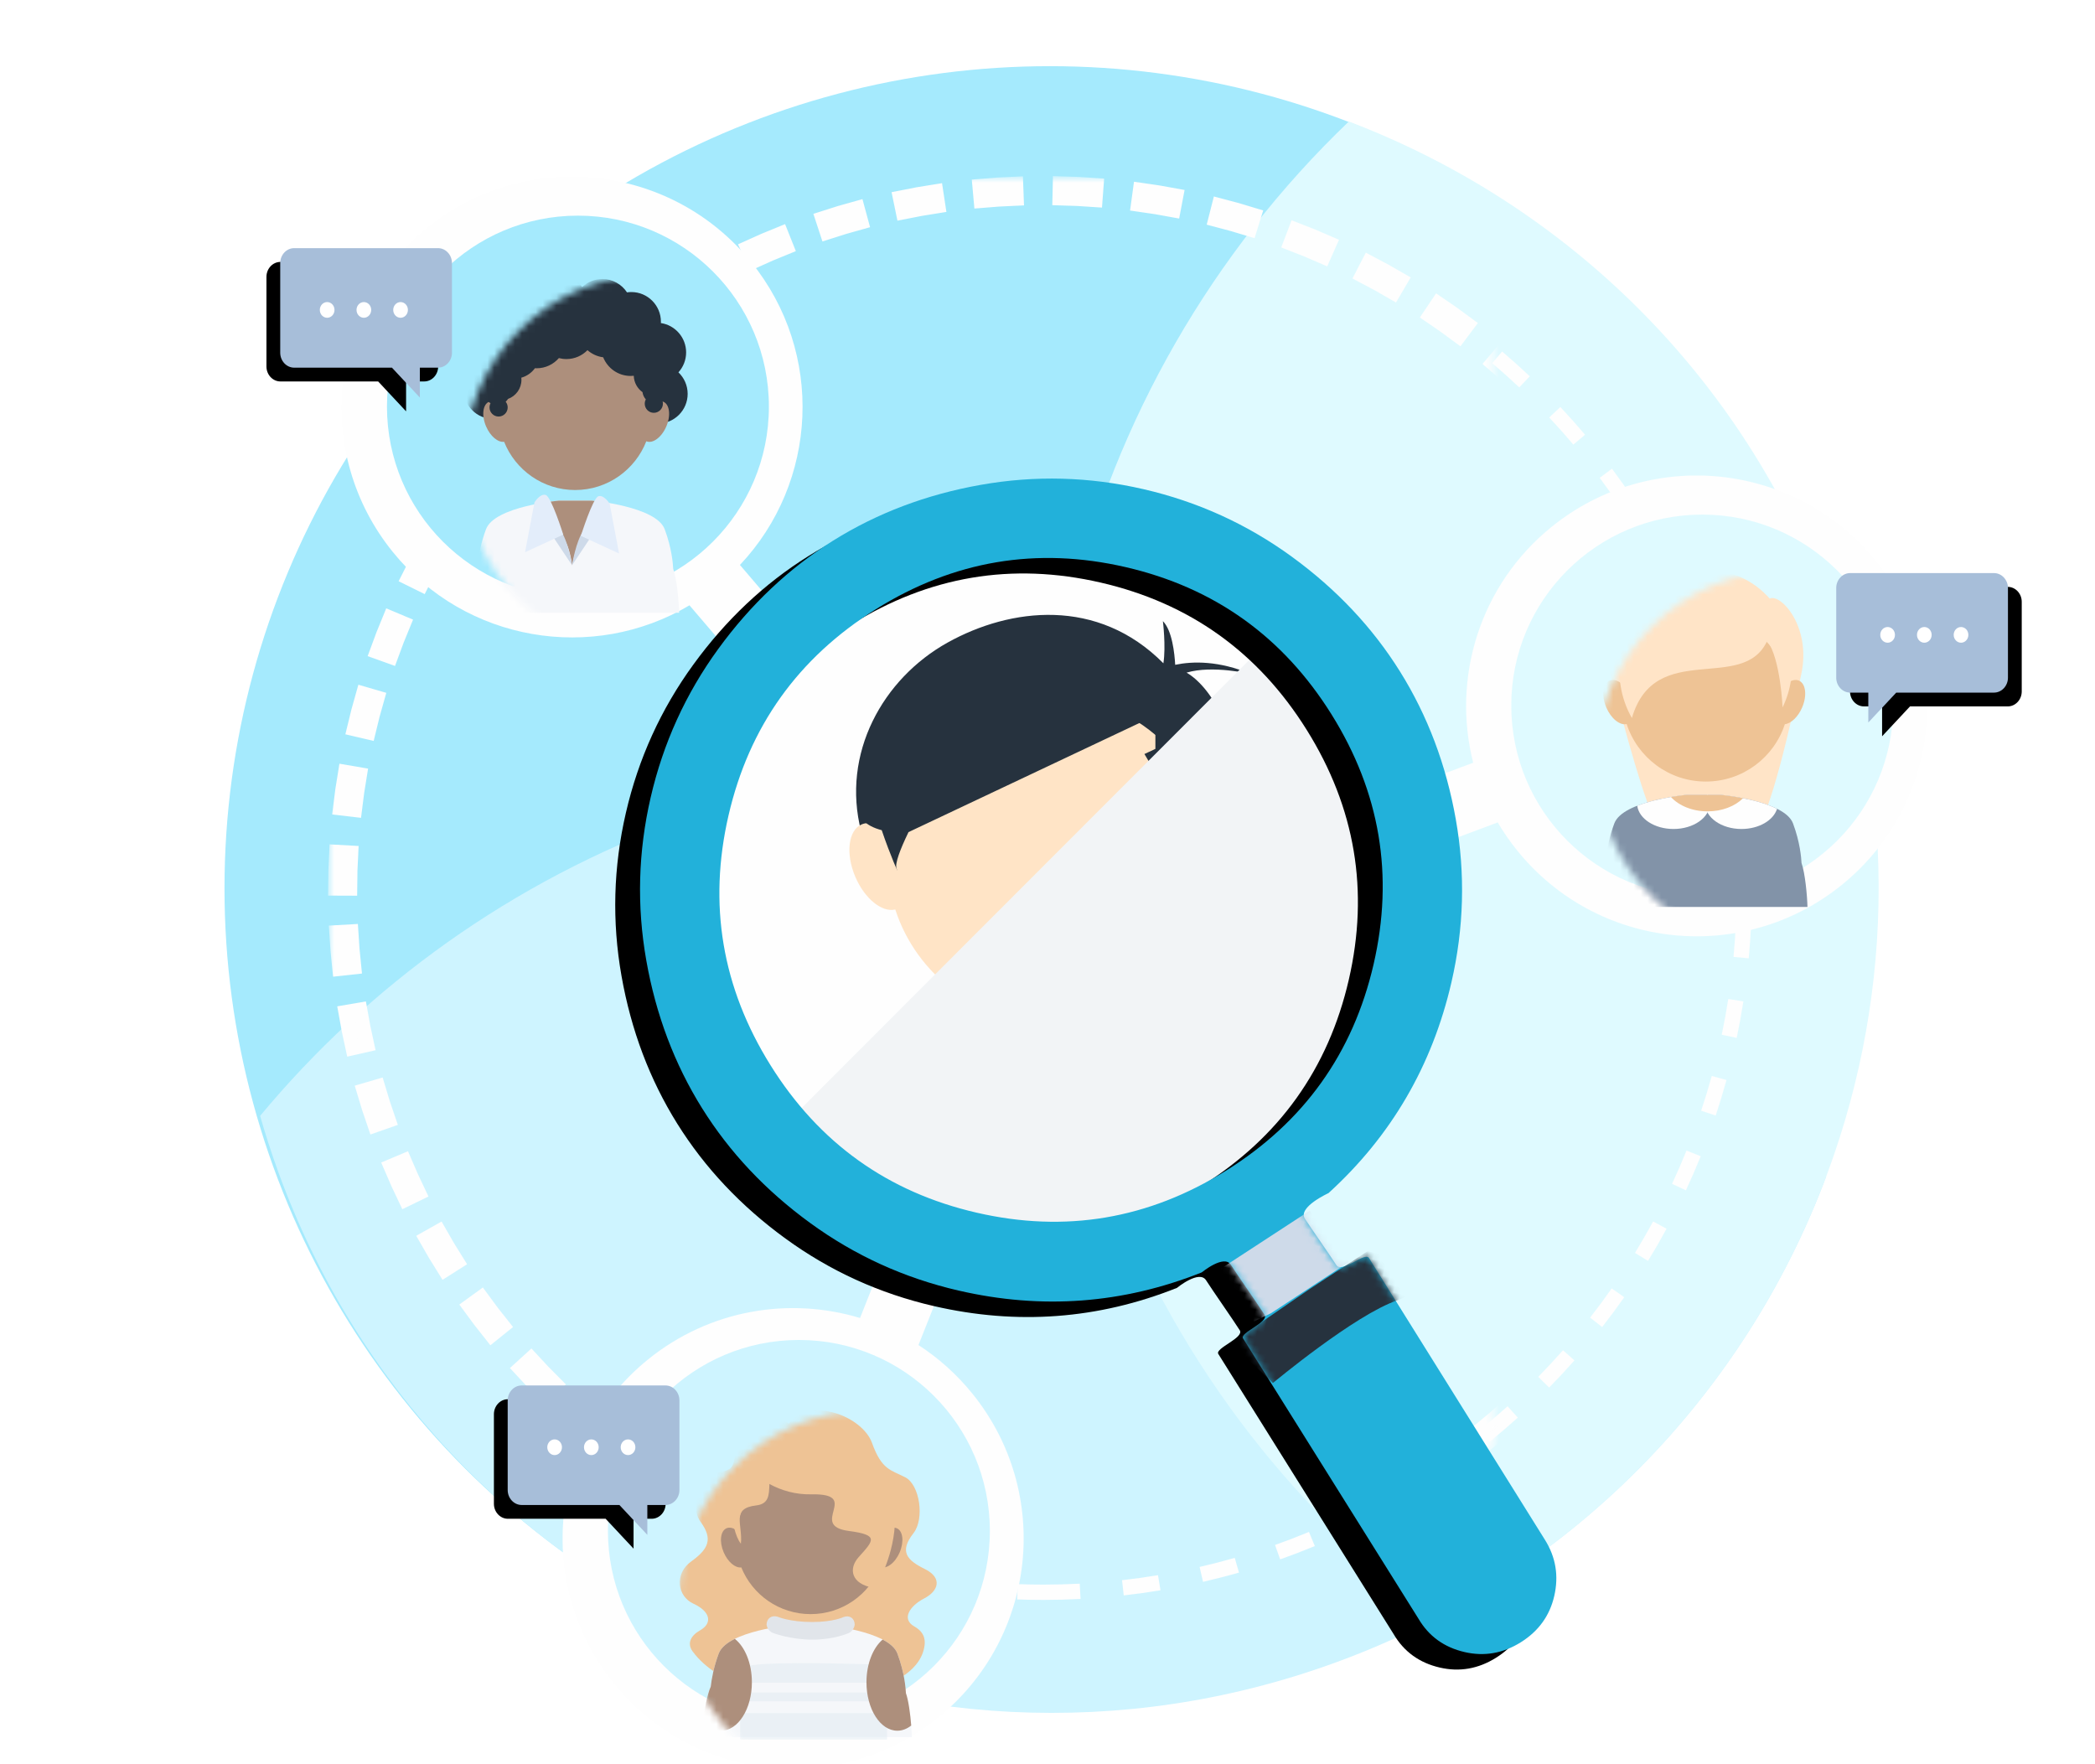 <svg xmlns="http://www.w3.org/2000/svg" width="304" height="256" viewBox="0 0 304 256" xmlns:xlink="http://www.w3.org/1999/xlink">
  <defs>
    <path id="a" d="M147.794,229.019 L147.68,226.802 C145.929,226.892 144.171,226.938 142.408,226.938 L142.408,229.158 C144.209,229.158 146.005,229.112 147.794,229.019 Z M159.397,227.761 L159.033,225.57 C157.304,225.858 155.564,226.101 153.815,226.298 L154.064,228.505 C155.851,228.303 157.63,228.055 159.397,227.761 Z M170.784,225.191 L170.172,223.057 C168.485,223.54 166.785,223.98 165.071,224.374 L165.569,226.538 C167.321,226.135 169.059,225.686 170.784,225.191 Z M181.791,221.344 L180.94,219.293 C179.317,219.967 177.676,220.598 176.018,221.185 L176.76,223.278 C178.454,222.677 180.132,222.032 181.791,221.344 Z M192.31,216.254 L191.231,214.314 C189.695,215.168 188.136,215.983 186.557,216.755 L187.533,218.75 C189.147,217.96 190.74,217.128 192.31,216.254 Z M202.152,210.024 L200.86,208.218 C199.431,209.241 197.975,210.225 196.495,211.172 L197.691,213.042 C199.204,212.075 200.691,211.069 202.152,210.024 Z M211.246,202.707 L209.759,201.058 C208.454,202.236 207.119,203.379 205.754,204.487 L207.153,206.211 C208.548,205.079 209.913,203.91 211.246,202.707 Z M219.465,194.403 L217.801,192.933 C216.637,194.25 215.439,195.536 214.209,196.791 L215.794,198.346 C217.051,197.064 218.276,195.749 219.465,194.403 Z M226.69,185.231 L224.871,183.957 C223.864,185.397 222.818,186.811 221.737,188.196 L223.487,189.562 C224.592,188.147 225.66,186.702 226.69,185.231 Z M232.832,175.298 L230.881,174.239 C230.043,175.784 229.165,177.306 228.247,178.805 L230.141,179.964 C231.079,178.433 231.976,176.877 232.832,175.298 Z M237.786,164.781 L235.726,163.951 C235.069,165.58 234.369,167.192 233.628,168.784 L235.64,169.722 C236.398,168.095 237.114,166.447 237.786,164.781 Z M241.526,153.718 L239.386,153.128 C238.919,154.824 238.407,156.505 237.852,158.171 L239.959,158.873 C240.526,157.17 241.049,155.451 241.526,153.718 Z M243.978,142.305 L241.784,141.963 C241.513,143.702 241.197,145.431 240.836,147.148 L243.009,147.605 C243.378,145.85 243.701,144.083 243.978,142.305 Z M245.119,130.683 L242.9,130.591 C242.827,132.352 242.709,134.105 242.546,135.851 L244.756,136.058 C244.923,134.274 245.044,132.482 245.119,130.683 Z M244.95,119.008 L242.735,119.164 C242.858,120.913 242.937,122.668 242.97,124.43 L245.19,124.389 C245.156,122.588 245.076,120.794 244.95,119.008 Z M243.472,107.438 L241.289,107.844 C241.609,109.568 241.885,111.302 242.115,113.046 L244.317,112.755 C244.081,110.972 243.799,109.2 243.472,107.438 Z M240.682,96.092 L238.56,96.745 C239.076,98.423 239.548,100.117 239.976,101.823 L242.13,101.284 C241.692,99.539 241.21,97.808 240.682,96.092 Z M236.62,85.154 L234.586,86.045 C235.291,87.654 235.953,89.282 236.572,90.927 L238.65,90.145 C238.017,88.463 237.34,86.799 236.62,85.154 Z M231.334,74.743 L229.415,75.86 C230.298,77.378 231.142,78.92 231.944,80.483 L233.919,79.469 C233.099,77.871 232.237,76.296 231.334,74.743 Z M224.911,65.012 L223.13,66.338 C224.18,67.748 225.192,69.185 226.167,70.647 L228.015,69.416 C227.018,67.921 225.983,66.453 224.911,65.012 Z M217.421,56.059 L215.802,57.578 C217.003,58.86 218.171,60.173 219.304,61.515 L221.001,60.083 C219.843,58.711 218.649,57.369 217.421,56.059 Z M208.97,48.007 L207.532,49.698 C208.87,50.836 210.179,52.01 211.457,53.216 L212.981,51.602 C211.676,50.369 210.338,49.17 208.97,48.007 Z M199.658,40.954 L198.42,42.798 C199.879,43.778 201.312,44.796 202.718,45.851 L204.051,44.075 C202.614,42.997 201.149,41.956 199.658,40.954 Z M189.619,35.008 L188.598,36.98 C190.159,37.788 191.698,38.637 193.214,39.527 L194.337,37.611 C192.788,36.702 191.214,35.834 189.619,35.008 Z M178.998,30.253 L178.208,32.328 C179.85,32.953 181.474,33.622 183.08,34.333 L183.979,32.302 C182.338,31.576 180.677,30.892 178.998,30.253 Z M167.864,26.726 L167.316,28.878 C169.02,29.312 170.711,29.791 172.387,30.313 L173.048,28.193 C171.334,27.659 169.606,27.17 167.864,26.726 Z M156.407,24.495 L156.107,26.695 C157.851,26.932 159.586,27.215 161.309,27.543 L161.724,25.362 C159.962,25.027 158.189,24.738 156.407,24.495 Z M144.768,23.576 L144.718,25.796 C146.479,25.835 148.235,25.921 149.983,26.051 L150.148,23.836 C148.361,23.703 146.567,23.617 144.768,23.576 Z M133.1,23.965 L133.298,26.177 C135.043,26.02 136.795,25.908 138.554,25.842 L138.471,23.623 C136.673,23.691 134.883,23.805 133.1,23.965 Z M121.554,25.666 L122.002,27.841 C123.721,27.487 125.451,27.177 127.191,26.913 L126.858,24.718 C125.079,24.988 123.311,25.304 121.554,25.666 Z M110.288,28.667 L110.981,30.777 C112.648,30.229 114.33,29.725 116.026,29.265 L115.445,27.122 C113.711,27.592 111.992,28.107 110.288,28.667 Z M99.415,32.944 L100.345,34.961 C101.939,34.226 103.553,33.533 105.184,32.882 L104.362,30.82 C102.694,31.485 101.045,32.193 99.415,32.944 Z M89.103,38.432 L90.256,40.33 C91.757,39.417 93.282,38.545 94.829,37.712 L93.778,35.757 C92.196,36.608 90.638,37.5 89.103,38.432 Z M79.507,45.033 L80.867,46.789 C82.256,45.713 83.673,44.673 85.116,43.671 L83.849,41.848 C82.375,42.871 80.927,43.934 79.507,45.033 Z M70.695,52.695 L72.244,54.285 C73.502,53.06 74.792,51.867 76.113,50.709 L74.649,49.04 C73.299,50.224 71.981,51.442 70.695,52.695 Z M62.797,61.307 L64.516,62.713 C65.629,61.352 66.777,60.021 67.959,58.72 L66.316,57.227 C65.108,58.556 63.934,59.916 62.797,61.307 Z M55.929,70.746 L57.796,71.949 C58.747,70.471 59.738,69.019 60.766,67.594 L58.964,66.295 C57.914,67.752 56.902,69.236 55.929,70.746 Z M50.182,80.887 L52.173,81.87 C52.951,80.295 53.77,78.741 54.629,77.209 L52.693,76.122 C51.815,77.688 50.977,79.277 50.182,80.887 Z M45.628,91.606 L47.717,92.356 C48.311,90.702 48.949,89.064 49.629,87.445 L47.581,86.585 C46.886,88.241 46.235,89.915 45.628,91.606 Z M42.316,102.807 L44.478,103.314 C44.879,101.602 45.325,99.902 45.815,98.217 L43.683,97.597 C43.182,99.32 42.726,101.057 42.316,102.807 Z M40.305,114.307 L42.511,114.564 C42.715,112.816 42.964,111.076 43.259,109.347 L41.07,108.974 C40.769,110.742 40.514,112.52 40.305,114.307 Z M39.608,125.961 L41.828,125.969 C41.834,124.207 41.886,122.45 41.983,120.7 L39.766,120.577 C39.667,122.365 39.614,124.16 39.608,125.961 Z M40.217,137.622 L42.425,137.381 C42.235,135.638 42.09,133.887 41.99,132.128 L39.773,132.254 C39.875,134.05 40.023,135.84 40.217,137.622 Z M42.139,149.131 L44.305,148.641 C43.917,146.928 43.574,145.203 43.277,143.468 L41.089,143.843 C41.393,145.617 41.743,147.38 42.139,149.131 Z M45.361,160.349 L47.456,159.615 C46.875,157.957 46.338,156.282 45.845,154.593 L43.714,155.216 C44.218,156.942 44.767,158.654 45.361,160.349 Z M49.843,171.127 L51.841,170.159 C51.075,168.579 50.351,166.979 49.669,165.36 L47.623,166.222 C48.32,167.876 49.06,169.512 49.843,171.127 Z M55.525,181.33 L57.4,180.141 C56.459,178.656 55.557,177.147 54.695,175.615 L52.76,176.704 C53.641,178.27 54.563,179.812 55.525,181.33 Z M62.311,190.802 L64.04,189.409 C62.938,188.041 61.872,186.645 60.843,185.221 L59.044,186.522 C60.095,187.977 61.185,189.404 62.311,190.802 Z M70.138,199.467 L71.699,197.888 C70.449,196.652 69.232,195.384 68.048,194.085 L66.407,195.581 C67.617,196.908 68.861,198.204 70.138,199.467 Z M78.896,207.197 L80.269,205.452 C78.887,204.365 77.535,203.243 76.212,202.085 L74.75,203.757 C76.102,204.939 77.484,206.086 78.896,207.197 Z M88.469,213.887 L89.635,211.998 C88.14,211.074 86.669,210.112 85.224,209.112 L83.961,210.937 C85.437,211.96 86.941,212.943 88.469,213.887 Z M98.692,219.426 L99.637,217.417 C98.047,216.669 96.478,215.879 94.93,215.049 L93.88,217.006 C95.462,217.855 97.067,218.662 98.692,219.426 Z M109.52,223.785 L110.23,221.681 C108.564,221.119 106.915,220.513 105.282,219.864 L104.462,221.928 C106.131,222.591 107.817,223.21 109.52,223.785 Z M120.787,226.88 L121.252,224.709 C119.532,224.341 117.824,223.928 116.129,223.47 L115.55,225.614 C117.283,226.082 119.029,226.504 120.787,226.88 Z M132.324,228.67 L132.539,226.46 C130.786,226.289 129.043,226.073 127.308,225.812 L126.978,228.008 C128.75,228.275 130.533,228.495 132.324,228.67 Z M142.407,229.158 L142.407,226.938 C141.163,226.938 139.923,226.915 138.685,226.87 L138.604,229.089 C139.869,229.135 141.136,229.158 142.407,229.158 Z"/>
    <mask id="b" width="207.582" height="207.582" x="-1" y="-1">
      <rect width="207.582" height="207.582" x="38.608" y="22.576" fill="white"/>
      <use fill="black" xlink:href="#a"/>
    </mask>
    <ellipse id="c" cx="27.71" cy="27.71" rx="27.71" ry="27.71"/>
    <ellipse id="e" cx="27.71" cy="27.71" rx="27.71" ry="27.71"/>
    <circle id="g" cx="27.71" cy="27.71" r="27.71"/>
    <path id="j" d="M12.46,0 L22.893,0 C24.007,0 24.919,0.976 24.919,2.168 L24.919,15.177 C24.919,16.369 24.007,17.345 22.893,17.345 L8.709,17.345 L4.656,21.681 L4.656,17.345 L2.026,17.345 C0.912,17.345 -3.62376795e-13,16.369 -3.62376795e-13,15.177 L-3.62376795e-13,2.168 C-3.62376795e-13,0.976 0.912,0 2.026,0 L12.46,0 L12.46,0 Z"/>
    <filter id="i" width="200%" height="200%" x="-50%" y="-50%" filterUnits="objectBoundingBox">
      <feOffset dx="2" dy="2" in="SourceAlpha" result="shadowOffsetOuter1"/>
      <feColorMatrix values="0 0 0 0 0.902 0 0 0 0 0.914 0 0 0 0 0.933 0 0 0 1 0" in="shadowOffsetOuter1"/>
    </filter>
    <path id="l" d="M12.46,0 L22.893,0 C24.007,0 24.919,0.976 24.919,2.168 L24.919,15.177 C24.919,16.369 24.007,17.345 22.893,17.345 L8.709,17.345 L4.656,21.681 L4.656,17.345 L2.026,17.345 C0.912,17.345 0,16.369 0,15.177 L0,2.168 C0,0.976 0.912,0 2.026,0 L12.46,0 L12.46,0 Z"/>
    <filter id="k" width="200%" height="200%" x="-50%" y="-50%" filterUnits="objectBoundingBox">
      <feOffset dx="2" dy="2" in="SourceAlpha" result="shadowOffsetOuter1"/>
      <feColorMatrix values="0 0 0 0 0.902 0 0 0 0 0.914 0 0 0 0 0.933 0 0 0 1 0" in="shadowOffsetOuter1"/>
    </filter>
    <path id="n" d="M12.46,0 L22.893,0 C24.007,0 24.919,0.976 24.919,2.168 L24.919,15.177 C24.919,16.369 24.007,17.345 22.893,17.345 L8.709,17.345 L4.656,21.681 L4.656,17.345 L2.026,17.345 C0.912,17.345 -3.62376795e-13,16.369 -3.62376795e-13,15.177 L-3.62376795e-13,2.168 C-3.62376795e-13,0.976 0.912,0 2.026,0 L12.46,0 L12.46,0 Z"/>
    <filter id="m" width="200%" height="200%" x="-50%" y="-50%" filterUnits="objectBoundingBox">
      <feOffset dx="2" dy="2" in="SourceAlpha" result="shadowOffsetOuter1"/>
      <feColorMatrix values="0 0 0 0 0.902 0 0 0 0 0.914 0 0 0 0 0.933 0 0 0 1 0" in="shadowOffsetOuter1"/>
    </filter>
    <path id="o" d="M107.944,59.81 C107.944,46.577 103.245,35.258 93.846,25.852 C84.446,16.445 73.135,11.742 59.912,11.742 C46.689,11.742 35.378,16.445 25.979,25.852 C16.579,35.258 11.88,46.577 11.88,59.81 C11.88,73.044 16.579,84.363 25.979,93.769 C35.378,103.175 46.689,107.879 59.912,107.879 C73.135,107.879 84.446,103.175 93.846,93.769 C103.245,84.363 107.944,73.044 107.944,59.81 L107.944,59.81 Z M150.89,150.857 C148.745,153.004 146.204,154.077 143.268,154.077 C140.218,154.077 137.678,153.004 135.645,150.857 C135.645,150.857 113.02,128.261 101.708,116.963 C101.018,116.274 104.879,113.826 103.97,112.918 C102.855,111.805 98.557,107.93 97.578,106.952 C96.271,105.647 93.707,108.972 93.707,108.972 C83.599,115.979 72.335,119.482 59.912,119.482 C51.838,119.482 44.116,117.914 36.747,114.778 C29.378,111.642 23.026,107.404 17.69,102.064 C12.354,96.724 8.119,90.367 4.986,82.993 C1.852,75.618 0.285,67.891 0.285,59.81 C0.285,51.73 1.852,44.002 4.986,36.628 C8.119,29.254 12.354,22.897 17.69,17.557 C23.026,12.217 29.378,7.979 36.747,4.843 C44.116,1.707 51.838,0.139 59.912,0.139 C67.987,0.139 75.708,1.707 83.077,4.843 C90.446,7.979 96.798,12.217 102.134,17.557 C107.47,22.897 111.705,29.254 114.839,36.628 C117.973,44.002 119.54,51.73 119.54,59.81 C119.54,72.242 116.039,83.515 109.037,93.63 C109.037,93.63 105.138,96.615 106.526,98.004 C107.311,98.79 111.613,102.664 112.492,103.544 C113.538,104.591 116.097,100.696 116.884,101.483 C128.248,112.855 150.975,135.6 150.975,135.6 C153.064,137.69 154.109,140.233 154.109,143.228 C154.109,146.166 153.036,148.709 150.89,150.857 Z"/>
    <filter id="p" width="200%" height="200%" x="-50%" y="-50%" filterUnits="objectBoundingBox">
      <feOffset dx="-3" dy="3" in="SourceAlpha" result="shadowOffsetOuter1"/>
      <feColorMatrix values="0 0 0 0 0.808 0 0 0 0 0.855 0 0 0 0 0.914 0 0 0 1 0" in="shadowOffsetOuter1"/>
    </filter>
  </defs>
  <g fill="none" fill-rule="evenodd" transform="translate(9 3)">
    <ellipse cx="143.342" cy="125.896" fill="#A5EAFD" rx="119.766" ry="119.294"/>
    <g transform="rotate(-20 233.325 39.697)">
      <path fill="#CEF4FF" d="M210.849,167.746 C188.89,193.402 156.212,209.671 119.72,209.671 C53.6,209.671 -6.0202757e-13,156.261 -6.0202757e-13,90.375 C-6.0202757e-13,87.478 0.104,84.605 0.307,81.76 C21.52,69.379 46.216,62.282 72.576,62.282 C138.737,62.282 194.418,106.992 210.849,167.746 L210.849,167.746 Z"/>
      <path fill="#DFFAFF" d="M135.837,208.599 C194.335,200.755 239.44,150.814 239.44,90.375 C239.44,54.364 223.427,22.079 198.108,0.206 C147.806,22.338 112.698,72.483 112.698,130.798 C112.698,159.499 121.203,186.222 135.837,208.599 L135.837,208.599 Z"/>
    </g>
    <path fill="#FEFEFE" d="M204.77,107.676 L142.763,130.897 L98.369,78.979 C109.687,66.991 110.668,48.188 100.002,35.026 C88.375,20.677 67.31,18.465 52.952,30.084 C38.594,41.704 36.38,62.755 48.007,77.104 C58.592,90.167 77.001,93.171 91.049,84.836 L135.994,137.399 L115.797,188.25 C105.544,185.153 93.986,187.021 85.035,194.264 C70.677,205.884 68.463,226.935 80.09,241.284 C91.717,255.633 112.782,257.845 127.14,246.226 C141.498,234.606 143.712,213.555 132.085,199.206 C129.804,196.392 127.16,194.044 124.275,192.176 L145.054,139.861 L145.821,139.748 L208.333,116.338 C209.172,117.764 210.127,119.146 211.2,120.47 C222.827,134.819 243.892,137.032 258.251,125.412 C272.609,113.793 274.823,92.741 263.196,78.393 C251.569,64.044 230.504,61.831 216.146,73.451 C205.671,81.927 201.66,95.424 204.77,107.676 L204.77,107.676 Z"/>
    <use fill="#FEFEFE" xlink:href="#a"/>
    <use stroke="#FEFEFE" stroke-width="2" mask="url(#b)" xlink:href="#a"/>
    <g transform="translate(79.215 191.437)">
      <mask id="d" fill="white">
        <use xlink:href="#c"/>
      </mask>
      <use fill="#CEF4FF" xlink:href="#c"/>
      <g transform="translate(10.232 10.232)" mask="url(#d)">
        <path fill="#EEC395" d="M2.08,34.995 C1.195,33.809 1.784,32.671 3.12,31.917 C5.046,30.83 4.564,29.131 2.188,28.045 C-0.188,26.958 -0.636,23.695 1.868,21.896 C4.372,20.097 5.013,18.652 3.246,16.206 C1.479,13.761 2.804,9.618 5.502,9.075 C8.199,8.533 7.792,8.213 8.367,6.06 C9.369,2.316 13.686,-0.541 15.997,1.904 C19.302,-2.134 26.734,0.949 28.079,4.685 C29.505,8.644 30.795,8.604 32.915,9.698 C35.034,10.792 35.726,15.727 34.119,17.785 C31.993,20.507 33.163,21.721 35.764,23.012 C38.364,24.302 37.728,26.207 35.657,27.276 C33.586,28.344 32.301,30.253 34.228,31.34 C35.639,32.137 36.055,33.271 35.511,35.004 C32.934,43.217 9.231,44.571 2.08,34.995 L2.08,34.995 Z"/>
        <path fill="#AD8F7C" d="M9.121,22.771 C10.725,26.745 14.624,29.55 19.18,29.55 C23.765,29.55 27.685,26.709 29.27,22.694 C29.273,22.695 29.276,22.696 29.279,22.698 C30.172,23.082 31.436,22.138 32.101,20.59 C32.766,19.042 32.58,17.475 31.687,17.092 C31.173,16.871 30.537,17.089 29.963,17.608 C29.402,12.158 24.788,7.908 19.18,7.908 C13.651,7.908 9.088,12.04 8.423,17.379 C7.929,17.028 7.412,16.905 6.981,17.09 C6.088,17.474 5.903,19.04 6.568,20.588 C7.168,21.986 8.257,22.891 9.121,22.771 L9.121,22.771 Z"/>
        <path fill="#EEC395" d="M9.855,7.894 C9.688,7.685 9.533,7.472 9.391,7.257 C12.962,1.05 22.1,0.658 27.614,6.249 C36.85,15.614 26.128,29.729 28.264,25.728 C25.065,25.17 24.636,22.97 26.149,21.282 C28.309,18.87 29.172,18.07 24.752,17.489 C18.683,16.691 26.711,12.013 19.261,12.168 C17.009,12.215 14.927,11.614 13.198,10.662 C13.154,12.386 13.082,13.565 11.266,13.78 C7.601,14.214 9.346,16.512 9.063,19.335 C7.489,17.377 6.744,10.174 9.855,7.894 L9.855,7.894 Z"/>
        <g transform="translate(3.41 29.842)">
          <g transform="translate(0 1.279)">
            <path fill="#F5F7FA" d="M30.462,16.273 L16.045,16.273 L0,16.273 C0.065,14.277 0.515,10.673 1.277,8.944 C1.401,7.845 1.702,6.105 2.435,4.148 C3.68,0.83 13.013,0 13.013,0 L17.784,0 C17.784,0 27.118,0.83 28.362,4.148 C29.376,6.851 29.564,9.141 29.599,9.898 C30.121,11.363 30.422,14.638 30.462,16.273 Z"/>
            <path fill="#CEE1E9" fill-opacity=".291" d="M7.342,5.826 C9.555,5.544 13.724,5.511 17.689,5.562 C22.697,5.627 27.379,5.826 27.379,5.826 L27.379,8.384 L7.342,8.384 C7.342,8.384 2.333,6.466 7.342,5.826 Z M5.968,9.805 L26.431,9.805 L26.431,11.084 L5.968,11.084 L5.968,9.805 Z M5.542,12.789 L26.858,12.789 L26.858,16.626 L5.542,16.626 L5.542,12.789 Z"/>
            <path fill="#AD8F7C" d="M26.224 2.121C27.255 2.662 28.055 3.329 28.362 4.148 29.376 6.851 29.564 9.141 29.599 9.898 29.975 10.953 30.236 12.949 30.368 14.594 29.762 15.076 29.076 15.347 28.35 15.347 25.878 15.347 23.874 12.198 23.874 8.313 23.874 5.637 24.825 3.31 26.224 2.121L26.224 2.121zM.171 14.04C.376 12.21.753 10.133 1.277 8.944 1.401 7.845 1.702 6.105 2.435 4.148 2.762 3.277 3.646 2.578 4.772 2.019 6.24 3.174 7.247 5.559 7.247 8.313 7.247 12.198 5.243 15.347 2.771 15.347 1.802 15.347.904 14.863.171 14.04L.171 14.04z"/>
          </g>
          <path fill="#E1E5EA" d="M9.379,1.266 C9.379,0.331 10.098,-0.18 10.99,0.087 C10.99,0.087 12.731,0.853 16.005,0.853 C19.126,0.853 20.57,0.123 20.57,0.123 C21.453,-0.18 22.168,0.327 22.168,1.266 L22.168,1.135 C22.168,1.686 21.755,2.294 21.224,2.481 C21.224,2.481 19.174,3.411 16.077,3.411 C12.78,3.411 10.332,2.448 10.332,2.448 C9.806,2.273 9.379,1.686 9.379,1.135 L9.379,1.266 Z"/>
        </g>
      </g>
    </g>
    <g transform="translate(210.297 71.67)">
      <mask id="f" fill="white">
        <use xlink:href="#e"/>
      </mask>
      <use fill="#DFFAFF" xlink:href="#e"/>
      <g transform="translate(12.287 8.106)" mask="url(#f)">
        <g transform="translate(.853)">
          <path fill="#FFE4C7" d="M24.365,4.078 C25.968,3.33 30.395,8.138 28.959,14.975 C22.781,44.376 20.433,41.469 14.914,41.469 C9.716,41.469 8.306,42.294 1.503,16.048 C0.007,10.278 3.104,4.72 7.913,2.048 C12.721,-0.623 19.45,-1.368 24.365,4.078 L24.365,4.078 Z"/>
          <path fill="#EEC395" d="M26.945,16.345 C25.903,10.741 20.989,6.498 15.084,6.498 C9.06,6.498 4.067,10.913 3.164,16.684 C2.491,16.017 1.723,15.721 1.11,15.985 C0.114,16.413 -0.094,18.156 0.646,19.879 C1.341,21.497 2.624,22.521 3.603,22.286 C5.171,27.13 9.719,30.633 15.084,30.633 C20.44,30.633 24.98,27.142 26.556,22.312 C27.452,22.211 28.475,21.263 29.068,19.881 C29.808,18.158 29.6,16.415 28.603,15.987 C28.108,15.774 27.511,15.926 26.945,16.345 L26.945,16.345 Z"/>
          <path fill="#FFE4C7" d="M26.228,19.872 C26.228,19.872 25.935,12.854 24.003,10.197 C20.501,17.903 7.719,9.934 4.363,21.414 C1.281,16.05 2.584,9.589 4.71,6.532 C8.811,0.632 17.597,-0.675 23.597,4.69 C27.761,8.413 28.72,14.766 26.228,19.872 L26.228,19.872 Z"/>
        </g>
        <g transform="translate(0 32.4)">
          <path fill="#8293A8" d="M30.694,16.427 L16.277,16.427 L0.232,16.427 C0.297,14.43 0.747,10.826 1.509,9.097 C1.632,7.998 1.934,6.258 2.667,4.302 C3.912,0.983 13.245,0.154 13.245,0.154 L18.016,0.154 C18.016,0.154 27.35,0.983 28.594,4.302 C29.608,7.004 29.796,9.294 29.831,10.051 C30.352,11.516 30.654,14.791 30.694,16.427 Z"/>
          <path fill="#FEFEFE" d="M16.127,0.154 L18.016,0.154 C18.016,0.154 23.117,0.607 26.279,2.184 C25.762,3.861 23.647,5.116 21.116,5.116 C18.198,5.116 15.832,3.446 15.832,1.386 C15.832,0.954 15.936,0.539 16.127,0.154 L16.127,0.154 Z"/>
          <path fill="#FEFEFE" d="M5.992,1.74 C9.123,0.52 13.245,0.154 13.245,0.154 L16.242,0.154 C16.433,0.539 16.537,0.954 16.537,1.386 C16.537,3.446 14.171,5.116 11.253,5.116 C8.504,5.116 6.245,3.634 5.992,1.74 L5.992,1.74 Z"/>
          <path fill="#EEC395" d="M10.882,0.474 C12.258,0.241 13.245,0.154 13.245,0.154 L18.016,0.154 C18.016,0.154 19.491,0.285 21.347,0.651 C20.183,1.808 18.311,2.558 16.2,2.558 C13.983,2.558 12.03,1.731 10.882,0.474 L10.882,0.474 Z"/>
        </g>
      </g>
    </g>
    <g transform="translate(47.152 28.291)">
      <mask id="h" fill="white">
        <use xlink:href="#g"/>
      </mask>
      <use fill="#A5EAFD" xlink:href="#g"/>
      <g transform="translate(11.084 8.526)" mask="url(#h)">
        <path fill="#26323E" d="M1.177,13.735 C0.663,13.025 0.359,12.152 0.359,11.21 C0.359,9.156 1.804,7.43 3.725,7.004 C3.699,6.813 3.685,6.619 3.685,6.421 C3.685,4.049 5.611,2.116 7.972,2.116 C8.636,2.116 9.266,2.269 9.828,2.541 C10.501,1.045 12.001,0 13.737,0 C15.183,0 16.465,0.725 17.242,1.831 C18.009,1.11 19.039,0.668 20.168,0.668 C21.66,0.668 22.979,1.441 23.747,2.608 C23.954,2.577 24.166,2.561 24.381,2.561 C26.742,2.561 28.668,4.495 28.668,6.866 C28.668,6.931 28.667,6.996 28.664,7.061 C30.731,7.366 32.326,9.162 32.326,11.321 C32.326,12.432 31.903,13.448 31.21,14.213 C32.034,14.998 32.548,16.107 32.548,17.333 C32.548,19.704 30.623,21.639 28.261,21.639 C25.9,21.639 23.975,19.705 23.975,17.333 C23.975,16.221 24.398,15.206 25.091,14.441 C24.267,13.655 23.753,12.546 23.753,11.321 C23.753,11.255 23.754,11.191 23.757,11.126 C22.525,10.945 21.461,10.233 20.802,9.232 C20.595,9.263 20.383,9.279 20.168,9.279 C18.722,9.279 17.44,8.554 16.663,7.448 C15.896,8.169 14.866,8.611 13.737,8.611 C13.073,8.611 12.444,8.458 11.882,8.185 C11.331,9.409 10.227,10.331 8.894,10.626 C8.92,10.817 8.933,11.011 8.933,11.209 C8.933,12.34 8.496,13.37 7.782,14.14 C8.296,14.85 8.6,15.723 8.6,16.666 C8.6,19.037 6.674,20.971 4.313,20.971 C1.952,20.971 0.026,19.037 0.026,16.666 C0.026,15.535 0.464,14.504 1.177,13.735 L1.177,13.735 Z"/>
        <path fill="#AD8F7C" d="M5.914,24.29 C7.552,28.391 11.548,31.288 16.217,31.288 C20.915,31.288 24.931,28.355 26.55,24.212 C26.551,24.213 26.552,24.213 26.553,24.214 C27.473,24.609 28.771,23.645 29.452,22.061 C30.132,20.476 29.938,18.871 29.018,18.476 C28.491,18.25 27.841,18.468 27.254,18.994 C26.681,13.38 21.958,9.001 16.217,9.001 C10.555,9.001 5.884,13.259 5.206,18.761 C4.701,18.407 4.173,18.285 3.732,18.474 C2.811,18.869 2.617,20.474 3.298,22.059 C3.911,23.487 5.027,24.411 5.914,24.29 L5.914,24.29 Z"/>
        <path fill="#26323E" d="M28.913,18.423 C29.397,18.09 29.719,17.536 29.732,16.908 C30.37,16.351 30.774,15.53 30.774,14.617 C30.774,13.162 29.746,11.94 28.382,11.647 C28.496,11.261 28.557,10.852 28.557,10.43 C28.557,8.243 26.919,6.428 24.813,6.159 C24.179,4.575 22.632,3.452 20.833,3.452 C19.639,3.452 18.556,3.947 17.778,4.742 C17.023,4.078 16.035,3.674 14.957,3.674 C13.671,3.674 12.515,4.248 11.728,5.153 C11.378,5.06 11.011,5.011 10.633,5.011 C8.767,5.011 7.172,6.219 6.586,7.897 C4.988,8.285 3.796,9.735 3.796,11.457 C3.796,11.915 3.881,12.353 4.035,12.758 C3.164,13.268 2.577,14.217 2.577,15.299 C2.577,15.875 2.743,16.414 3.031,16.869 C3.024,16.936 3.02,17.005 3.02,17.075 C3.02,17.763 3.391,18.367 3.943,18.695 C3.849,18.877 3.796,19.083 3.796,19.301 C3.796,20.031 4.388,20.626 5.114,20.626 C5.841,20.626 6.433,20.031 6.433,19.301 C6.433,18.989 6.324,18.701 6.142,18.474 C6.274,18.355 6.389,18.218 6.483,18.067 C7.615,17.661 8.429,16.572 8.429,15.299 C8.429,15.194 8.423,15.09 8.412,14.987 C9.214,14.764 9.907,14.272 10.386,13.615 C10.468,13.619 10.55,13.622 10.633,13.622 C11.919,13.622 13.076,13.048 13.863,12.143 C14.212,12.236 14.579,12.285 14.957,12.285 C16.151,12.285 17.234,11.791 18.012,10.995 C18.638,11.546 19.425,11.918 20.29,12.028 C20.924,13.612 22.471,14.735 24.27,14.735 C24.425,14.735 24.577,14.727 24.728,14.711 C24.757,15.691 25.253,16.557 25.999,17.091 C26.047,17.491 26.22,17.853 26.477,18.136 C26.377,18.322 26.32,18.535 26.32,18.761 C26.32,19.491 26.912,20.086 27.638,20.086 C28.364,20.086 28.957,19.491 28.957,18.761 C28.957,18.644 28.941,18.531 28.913,18.423 L28.913,18.423 Z"/>
        <g transform="translate(.853 31.974)">
          <path fill="#F5F7FA" d="M30.462,17.126 L16.045,17.126 L0,17.126 C0.065,15.129 0.515,11.525 1.277,9.796 C1.401,8.697 1.702,6.957 2.435,5.001 C3.68,1.682 13.013,0.853 13.013,0.853 L17.784,0.853 C17.784,0.853 27.118,1.682 28.362,5.001 C29.376,7.703 29.564,9.993 29.599,10.75 C30.121,12.215 30.422,15.49 30.462,17.126 Z"/>
          <path fill="#AD8F7C" d="M11.705,1.01 C12.503,0.898 13.013,0.853 13.013,0.853 L17.784,0.853 C17.784,0.853 18.089,0.88 18.597,0.944 C18.226,2.106 17.295,4.873 16.626,5.542 C15.774,6.395 14.921,10.232 14.921,10.232 C14.495,6.821 13.216,5.542 13.216,5.542 L11.705,1.01 L11.705,1.01 Z"/>
          <path fill="#CEDAE9" d="M17.479,6.395 L14.921,10.232 C14.921,10.232 15.453,6.729 16.626,5.116 C17.158,4.384 18.332,5.542 18.332,5.542 L17.479,6.395 Z"/>
          <path fill="#CEDAE9" d="M14.068,6.395 L11.51,10.232 C11.51,10.232 12.042,6.729 13.216,5.116 C13.748,4.384 14.921,5.542 14.921,5.542 L14.068,6.395 Z" transform="matrix(-1 0 0 1 26.431 0)"/>
          <path fill="#E3EDFA" d="M8.1,5.781 L13.642,8.339 L12.278,1.113 C12.278,1.113 11.457,-0.234 10.635,0.036 C9.814,0.305 8.1,5.781 8.1,5.781 Z" transform="matrix(-1 0 0 1 21.742 0)"/>
          <path fill="#E3EDFA" d="M16.2,5.968 L21.742,8.526 L20.378,1.301 C20.378,1.301 19.557,-0.046 18.735,0.223 C17.914,0.493 16.2,5.968 16.2,5.968 Z"/>
        </g>
      </g>
    </g>
    <g transform="translate(93.36 77.33)">
      <ellipse cx="48.865" cy="48.897" fill="#FEFEFE" rx="48.865" ry="48.897"/>
      <g transform="translate(20.058 71.316)">
        <path fill="#EEF8FA" d="M58.778,28.307 L0.194,28.307 C0.319,24.464 1.184,20.811 2.65,17.483 C2.888,15.368 3.467,12.019 4.878,8.255 C7.271,1.868 25.222,0.272 25.222,0.272 L34.396,0.272 C34.396,0.272 52.347,1.868 54.74,8.255 C56.69,13.456 57.051,17.862 57.119,19.319 C58.122,22.138 58.701,25.159 58.778,28.307 Z"/>
        <g transform="translate(36.47 1.126)">
          <path fill="#4EB1D0" d="M4.771,0.192 C10.117,1.287 16.867,3.385 18.271,7.129 C19.738,11.043 20.305,14.508 20.525,16.603 L10.475,23.643 C10.475,23.643 8.341,23.643 8.341,20.654 C8.341,17.664 9.622,9.123 9.622,9.123 L0.233,1.864 L3.647,0.156 L4.771,0.192 L4.771,0.192 Z"/>
          <path fill="#1EA1CA" d="M17.075,5.307 C17.614,5.866 18.025,6.472 18.271,7.129 C20.22,12.33 20.582,16.737 20.649,18.194 C21.008,19.203 21.313,20.238 21.56,21.295 L8.768,22.362 C8.768,22.362 7.116,15.189 9.622,9.55 C10.643,7.253 14.183,5.54 17.075,5.307 L17.075,5.307 Z"/>
        </g>
        <g transform="matrix(-1 0 0 1 23.24 1.126)">
          <path fill="#4EB1D0" d="M4.771,0.192 C10.117,1.287 16.867,3.385 18.271,7.129 C19.738,11.043 20.305,14.508 20.525,16.603 L10.475,23.643 C10.475,23.643 8.341,23.643 8.341,20.654 C8.341,17.664 9.622,9.123 9.622,9.123 L0.233,1.864 L3.647,0.156 L4.771,0.192 L4.771,0.192 Z"/>
          <path fill="#1EA1CA" d="M17.075,5.307 C17.614,5.866 18.025,6.472 18.271,7.129 C20.22,12.33 20.582,16.737 20.649,18.194 C21.008,19.203 21.313,20.238 21.56,21.295 L8.768,22.362 C8.768,22.362 7.116,15.189 9.622,9.55 C10.643,7.253 14.183,5.54 17.075,5.307 L17.075,5.307 Z"/>
        </g>
        <path fill="#FFE4C6" d="M20.73,0.879 C23.348,0.438 25.222,0.272 25.222,0.272 L34.396,0.272 C34.396,0.272 35.926,0.408 38.152,0.759 C37.814,2.636 34.038,4.115 29.428,4.115 C24.917,4.115 21.204,2.699 20.73,0.879 L20.73,0.879 Z"/>
        <path fill="#1EA1CA" d="M18.118,1.371 C19.242,1.136 20.309,0.945 21.258,0.792 C23.37,1.577 26.292,2.407 29.215,2.407 C32.3,2.407 35.385,1.482 37.516,0.662 C38.342,0.785 39.291,0.94 40.311,1.134 L40.311,1.553 C40.311,1.553 34.763,5.823 29.215,5.823 C23.667,5.823 18.118,1.553 18.118,1.553 L18.118,1.371 L18.118,1.371 Z"/>
      </g>
      <g transform="translate(20.485 8.54)">
        <path fill="#26323E" d="M45.972,7.378 C36.442,-2.234 23.792,-0.705 14.671,4.364 C5.256,9.597 -0.806,20.488 2.122,31.792 C6.831,35.813 39.539,43.087 55.876,29.69 C58.118,19.012 53.064,10.861 49.332,8.735 C53.108,7.605 58.666,8.935 58.666,8.935 C54.021,6.991 50.254,7.064 47.684,7.597 C47.594,5.956 47.246,2.609 45.899,1.261 C45.899,1.261 46.357,4.926 45.972,7.378 Z"/>
        <path fill="#FFE4C6" d="M52.768,31.464 C50.728,20.485 41.107,12.172 29.545,12.172 C17.751,12.172 7.976,20.822 6.208,32.128 C4.891,30.821 3.386,30.242 2.187,30.758 C0.236,31.596 -0.171,35.012 1.278,38.388 C2.638,41.557 5.151,43.563 7.067,43.103 C10.138,52.593 19.041,59.455 29.545,59.455 C40.031,59.455 48.921,52.617 52.006,43.154 C53.76,42.956 55.762,41.098 56.924,38.391 C58.372,35.016 57.965,31.6 56.014,30.762 C55.045,30.345 53.876,30.644 52.768,31.464 L52.768,31.464 Z"/>
        <path fill="#26323E" d="M43.22,20.543 C45.207,23.862 51.941,35.33 51.213,37.153 C50.359,39.288 54.627,29.618 54.627,26.202 C54.627,22.79 44.835,14.966 44.811,14.947 L44.811,19.797 C44.811,19.797 44.236,20.074 43.22,20.543 Z M44.811,14.947 C44.811,14.947 44.811,14.947 44.811,14.947 Z M8.986,31.876 C7.778,34.376 6.978,36.461 7.255,37.153 C7.796,38.505 6.283,35.125 5.101,31.596 C-4.674,29.023 9.816,17.509 9.816,17.509 L12.059,16.279 C13.015,15.459 13.657,14.947 13.657,14.947 L13.823,15.313 L27.74,7.687 L44.811,11.53 L44.811,14.947 Z"/>
      </g>
    </g>
    <g transform="matrix(-1 0 0 1 89.589 198.038)">
      <use fill="black" filter="url(#i)" xlink:href="#j"/>
      <use fill="#A7BED9" xlink:href="#j"/>
      <path fill="#FFFFFF" d="M7.457,10.105 C8.045,10.105 8.522,9.595 8.522,8.966 C8.522,8.336 8.045,7.826 7.457,7.826 C6.868,7.826 6.391,8.336 6.391,8.966 C6.391,9.595 6.868,10.105 7.457,10.105 Z M12.783,10.105 C13.371,10.105 13.848,9.595 13.848,8.966 C13.848,8.336 13.371,7.826 12.783,7.826 C12.194,7.826 11.717,8.336 11.717,8.966 C11.717,9.595 12.194,10.105 12.783,10.105 Z M18.109,10.105 C18.697,10.105 19.174,9.595 19.174,8.966 C19.174,8.336 18.697,7.826 18.109,7.826 C17.521,7.826 17.044,8.336 17.044,8.966 C17.044,9.595 17.521,10.105 18.109,10.105 Z"/>
    </g>
    <g transform="translate(257.45 80.158)">
      <use fill="black" filter="url(#k)" xlink:href="#l"/>
      <use fill="#A7BED9" xlink:href="#l"/>
      <path fill="#FFFFFF" d="M7.457,10.105 C8.045,10.105 8.522,9.595 8.522,8.966 C8.522,8.336 8.045,7.826 7.457,7.826 C6.868,7.826 6.391,8.336 6.391,8.966 C6.391,9.595 6.868,10.105 7.457,10.105 Z M12.783,10.105 C13.371,10.105 13.848,9.595 13.848,8.966 C13.848,8.336 13.371,7.826 12.783,7.826 C12.194,7.826 11.717,8.336 11.717,8.966 C11.717,9.595 12.194,10.105 12.783,10.105 Z M18.109,10.105 C18.697,10.105 19.174,9.595 19.174,8.966 C19.174,8.336 18.697,7.826 18.109,7.826 C17.521,7.826 17.044,8.336 17.044,8.966 C17.044,9.595 17.521,10.105 18.109,10.105 Z"/>
    </g>
    <g transform="matrix(-1 0 0 1 56.582 33.006)">
      <use fill="black" filter="url(#m)" xlink:href="#n"/>
      <use fill="#A7BED9" xlink:href="#n"/>
      <path fill="#FFFFFF" d="M7.457,10.105 C8.045,10.105 8.522,9.595 8.522,8.966 C8.522,8.336 8.045,7.826 7.457,7.826 C6.868,7.826 6.391,8.336 6.391,8.966 C6.391,9.595 6.868,10.105 7.457,10.105 Z M12.783,10.105 C13.371,10.105 13.848,9.595 13.848,8.966 C13.848,8.336 13.371,7.826 12.783,7.826 C12.194,7.826 11.717,8.336 11.717,8.966 C11.717,9.595 12.194,10.105 12.783,10.105 Z M18.109,10.105 C18.697,10.105 19.174,9.595 19.174,8.966 C19.174,8.336 18.697,7.826 18.109,7.826 C17.521,7.826 17.044,8.336 17.044,8.966 C17.044,9.595 17.521,10.105 18.109,10.105 Z"/>
    </g>
    <g transform="rotate(13 -189.31 459.853)">
      <path fill="#F2F4F6" d="M109.958,56.883 C109.958,42.639 94.782,20.33 94.782,20.33 C94.782,20.33 21.731,93.436 21.731,93.436 C21.731,93.436 44.024,108.623 58.257,108.623 C72.49,108.623 84.665,103.56 94.782,93.436 C104.9,83.311 109.958,71.127 109.958,56.883 L109.958,56.883 Z" style="mix-blend-mode:multiply" transform="rotate(-13 65.845 64.476)"/>
      <g>
        <mask id="q" fill="white">
          <use xlink:href="#o"/>
        </mask>
        <use fill="black" filter="url(#p)" xlink:href="#o"/>
        <use fill="#22B1DA" xlink:href="#o"/>
        <path fill="#26323E" d="M107.379,122.292 C107.379,122.292 116.753,109.935 122.292,106.526 C127.832,103.118 119.736,97.152 119.736,97.152 L109.509,107.805 L100.135,118.031 L107.379,122.292 Z" mask="url(#q)"/>
        <polygon fill="#CEDAE9" points="104.822 112.492 114.196 102.691 106.952 96.726 96.3 107.805 102.691 114.196" style="mix-blend-mode:multiply" mask="url(#q)"/>
      </g>
    </g>
  </g>
</svg>
